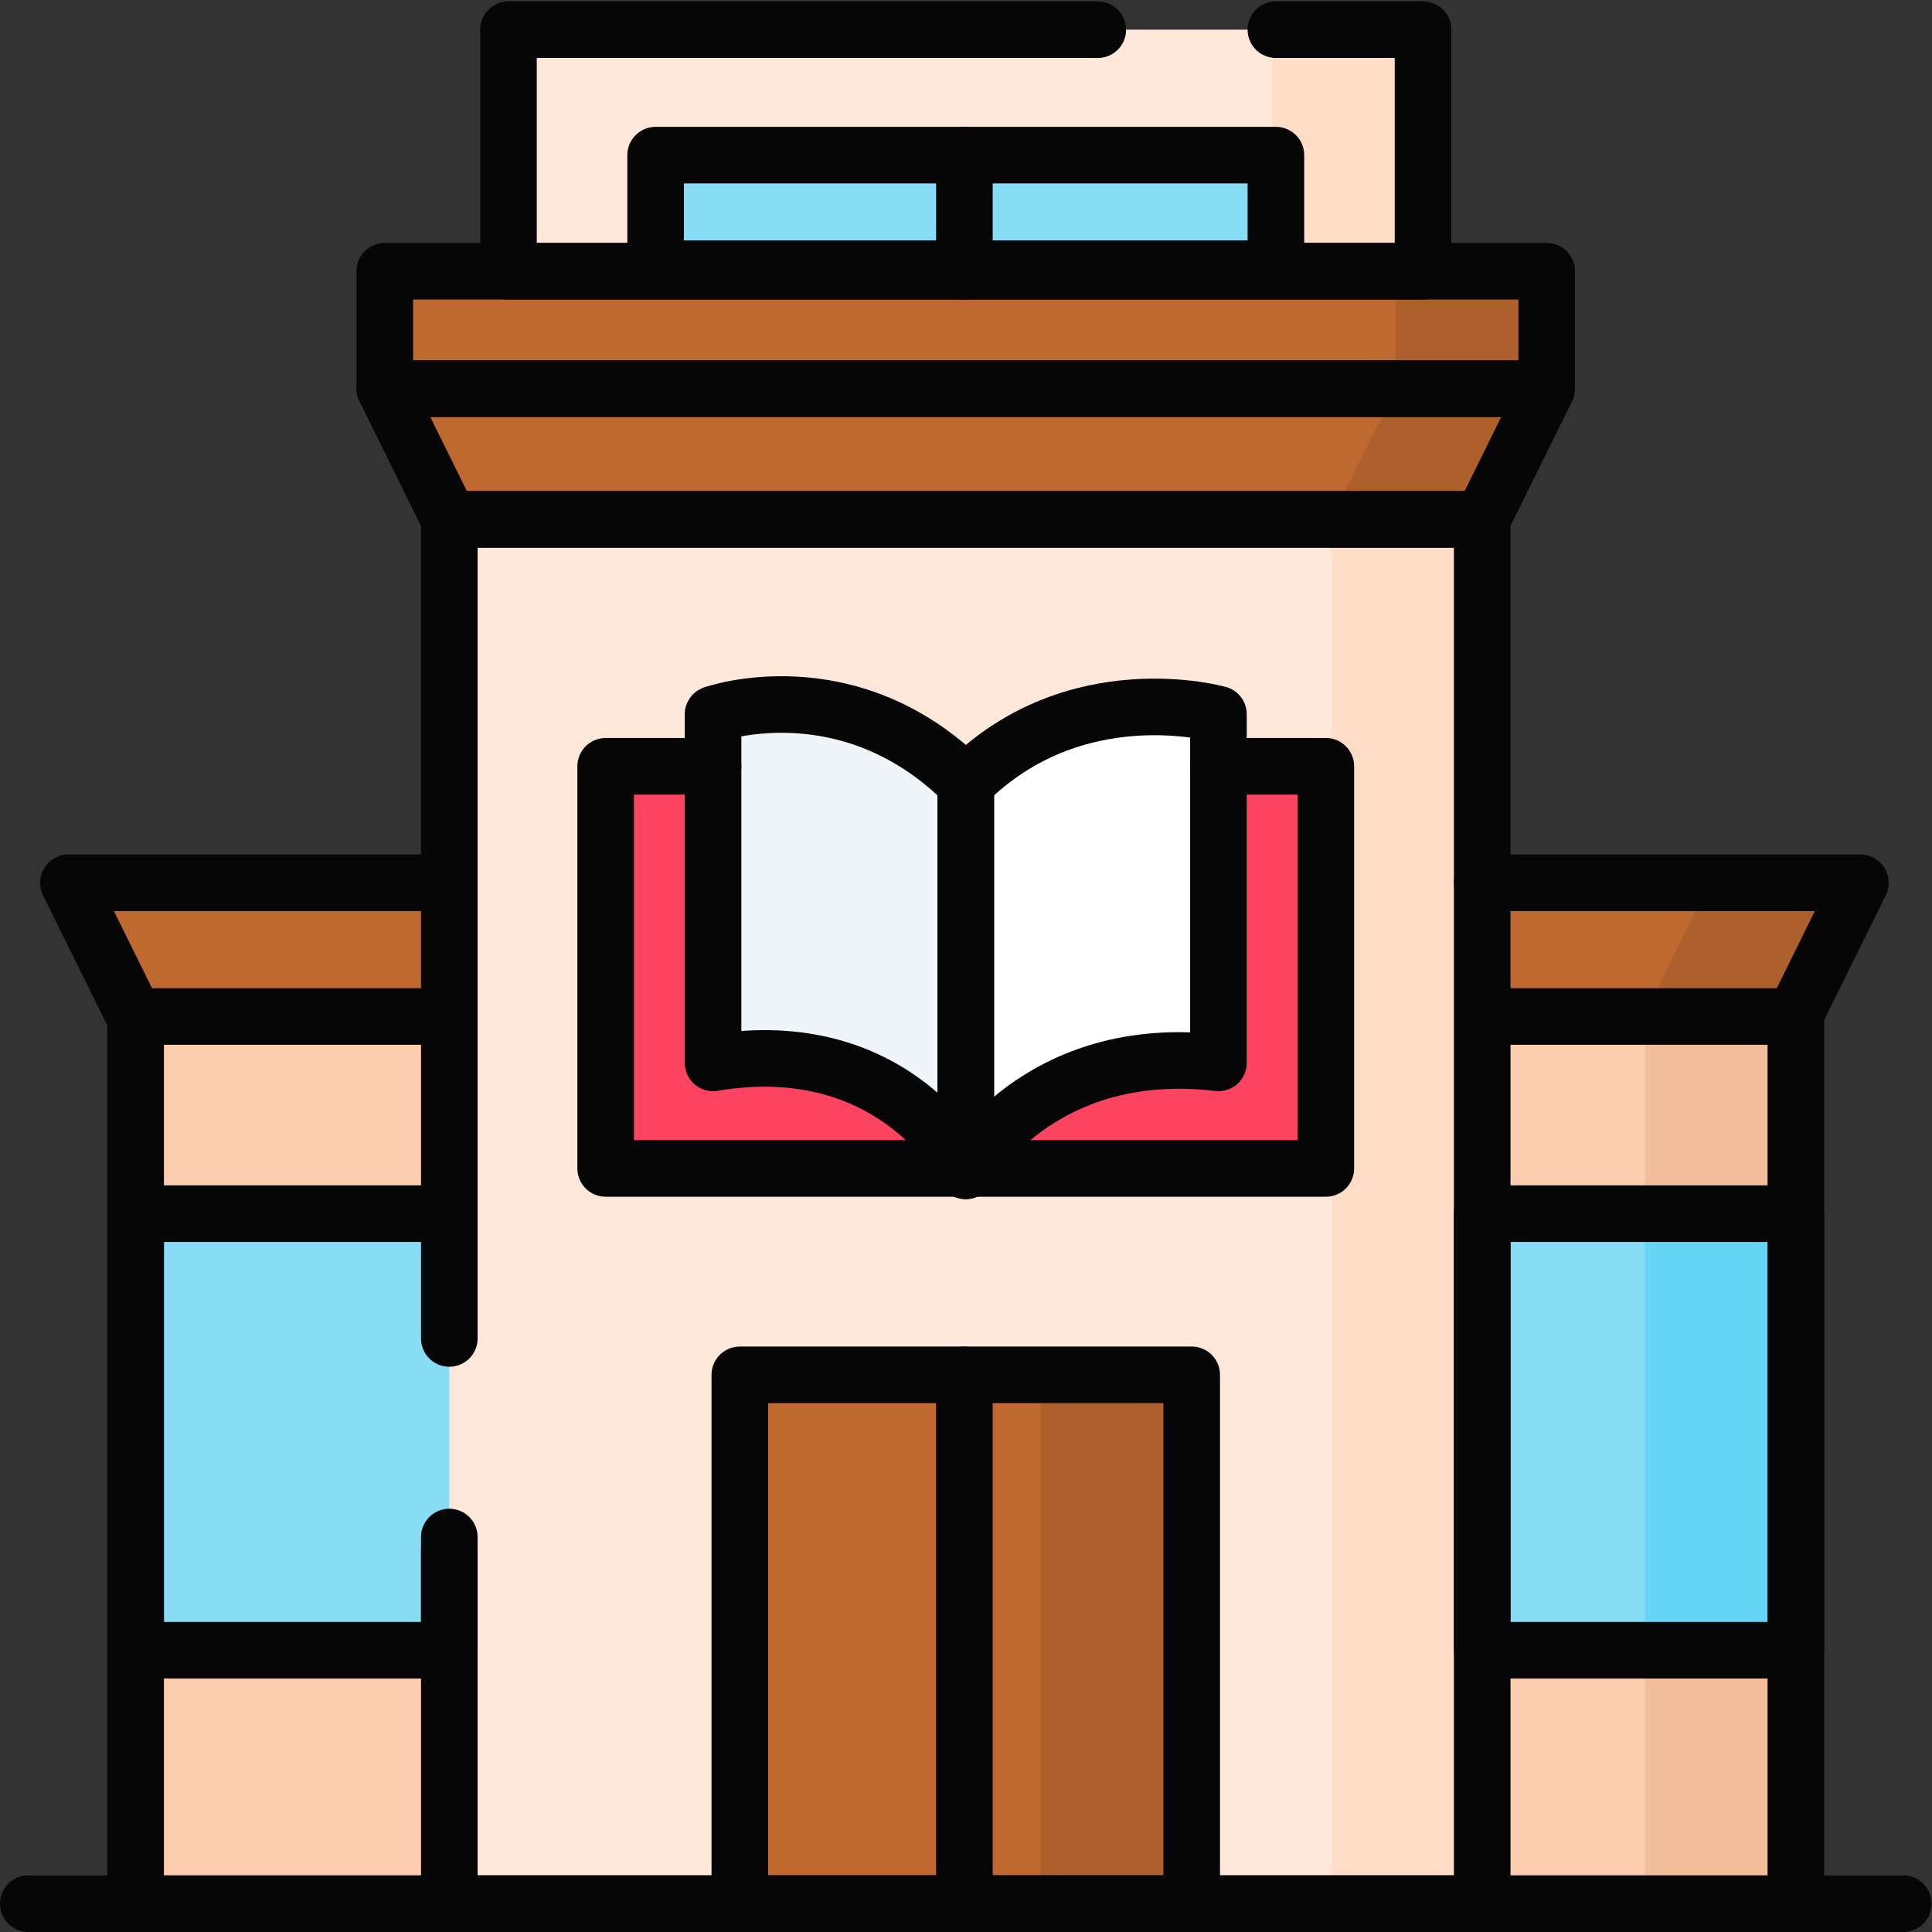 <?xml version="1.0" encoding="UTF-8" standalone="no"?>
<!-- Created with Inkscape (http://www.inkscape.org/) -->

<svg
   version="1.1"
   id="svg2502"
   xml:space="preserve"
   width="682.667"
   height="682.667"
   viewBox="0 0 682.667 682.667"
   xmlns="http://www.w3.org/2000/svg"
   xmlns:svg="http://www.w3.org/2000/svg"><rect x="0" y="0" width="682.667" height="682.667" fill="#333333" stroke="none"/><defs
     id="defs2506"><clipPath
       clipPathUnits="userSpaceOnUse"
       id="clipPath2542"><path
         d="M 0,512 H 512 V 0 H 0 Z"
         id="path2540" /></clipPath></defs><g
     id="g2508"
     transform="matrix(1.333,0,0,-1.333,0,682.667)"><g
       id="g2510"
       transform="translate(476.041,243.481)"><path
         d="m 0,0 h -440.805 l -17.101,34.638 H 17.102 Z"
         style="fill:#bf6930;fill-opacity:1;fill-rule:nonzero;stroke:none"
         id="path2512" /></g><g
       id="g2514"
       transform="translate(453.143,278.118)"><path
         d="m 0,0 -17.102,-34.638 h 40 L 40,0 Z"
         style="fill:#ad5f2c;fill-opacity:1;fill-rule:nonzero;stroke:none"
         id="path2516" /></g><path
       d="M 476.041,7.5 H 35.959 v 235.182 h 440.082 z"
       style="fill:#fcccae;fill-opacity:1;fill-rule:nonzero;stroke:none"
       id="path2518" /><path
       d="m 436.041,7.5 h 40 v 235.182 h -40 z"
       style="fill:#f2bd9b;fill-opacity:1;fill-rule:nonzero;stroke:none"
       id="path2520" /><path
       d="M 157.139,74.689 H 35.959 v 115.724 h 121.18 z"
       style="fill:#87ddf5;fill-opacity:1;fill-rule:nonzero;stroke:none"
       id="path2522" /><path
       d="M 476.041,74.689 H 352.898 v 115.724 h 123.143 z"
       style="fill:#87ddf5;fill-opacity:1;fill-rule:nonzero;stroke:none"
       id="path2524" /><path
       d="m 436.041,74.689 h 40 v 115.724 h -40 z"
       style="fill:#64d5f5;fill-opacity:1;fill-rule:nonzero;stroke:none"
       id="path2526" /><g
       id="g2528"
       transform="translate(392.898,7.5)"><path
         d="M 0,0 H -273.797 V 366.952 H -136.898 0 Z"
         style="fill:#ffe8d9;fill-opacity:1;fill-rule:nonzero;stroke:none"
         id="path2530" /></g><path
       d="m 352.898,7.5 h 40 v 366.952 h -40 z"
       style="fill:#ffddc7;fill-opacity:1;fill-rule:nonzero;stroke:none"
       id="path2532" /><path
       d="M 351.448,202.402 H 160.552 v 106.604 h 190.896 z"
       style="fill:#fc435f;fill-opacity:1;fill-rule:nonzero;stroke:none"
       id="path2534" /><g
       id="g2536"><g
         id="g2538"
         clip-path="url(#clipPath2542)"><g
           id="g2544"
           transform="translate(256,304.497)"><path
             d="m 0,0 v -102.731 c 0,0 -18.304,36.765 -66.982,28.622 v 92.413 c 0,0 35.959,12.72 66.982,-18.304"
             style="fill:#f0f5fa;fill-opacity:1;fill-rule:nonzero;stroke:none"
             id="path2546" /></g><g
           id="g2548"
           transform="translate(256,304.497)"><path
             d="m 0,0 v -102.731 c 0,0 19.219,34.307 66.982,28.622 V 18.304 C 66.982,18.304 29.038,29.039 0,0"
             style="fill:#ffffff;fill-opacity:1;fill-rule:nonzero;stroke:none"
             id="path2550" /></g><path
           d="M 315.894,7.5 H 196.107 v 140.19 h 119.787 z"
           style="fill:#bf6930;fill-opacity:1;fill-rule:nonzero;stroke:none"
           id="path2552" /><path
           d="m 275.894,7.5 h 40 v 140.19 h -40 z"
           style="fill:#ad5f2c;fill-opacity:1;fill-rule:nonzero;stroke:none"
           id="path2554" /><path
           d="M 377.213,409.09 H 134.787 v 95.171 h 242.426 z"
           style="fill:#ffe8d9;fill-opacity:1;fill-rule:nonzero;stroke:none"
           id="path2556" /><path
           d="m 337.213,409.09 h 40 v 95.171 h -40 z"
           style="fill:#ffddc7;fill-opacity:1;fill-rule:nonzero;stroke:none"
           id="path2558" /><g
           id="g2560"
           transform="translate(410,409.09)"><path
             d="M 0,0 -151.5,-17.319 -308,0 V 31.137 H 0 Z"
             style="fill:#bf6930;fill-opacity:1;fill-rule:nonzero;stroke:none"
             id="path2562" /></g><g
           id="g2564"
           transform="translate(370,440.227)"><path
             d="M 0,0 V -31.137 L -131.824,-46.207 -111.5,-48.456 40,-31.137 V 0 Z"
             style="fill:#ad5f2c;fill-opacity:1;fill-rule:nonzero;stroke:none"
             id="path2566" /></g><path
           d="M 338.212,440.906 H 173.788 v 30.1 h 164.424 z"
           style="fill:#87ddf5;fill-opacity:1;fill-rule:nonzero;stroke:none"
           id="path2568" /><g
           id="g2570"
           transform="translate(255.639,471.006)"><path
             d="M 0,0 V -30.779"
             style="fill:#87ddf5;fill-opacity:1;fill-rule:nonzero;stroke:none"
             id="path2572" /></g><g
           id="g2574"
           transform="translate(392.898,374.452)"><path
             d="m 0,0 h -273.797 l -17.101,34.638 h 308 z"
             style="fill:#bf6930;fill-opacity:1;fill-rule:nonzero;stroke:none"
             id="path2576" /></g><g
           id="g2578"
           transform="translate(370,409.09)"><path
             d="m 0,0 -17.102,-34.638 h 40 L 40,0 Z"
             style="fill:#ad5f2c;fill-opacity:1;fill-rule:nonzero;stroke:none"
             id="path2580" /></g><g
           id="g2582"
           transform="translate(392.898,278.118)"><path
             d="M 0,0 H 100.244 L 83.143,-34.638"
             style="fill:none;stroke:#060606;stroke-width:15;stroke-linecap:round;stroke-linejoin:round;stroke-miterlimit:10;stroke-dasharray:none;stroke-opacity:1"
             id="path2584" /></g><g
           id="g2586"
           transform="translate(35.236,243.481)"><path
             d="M 0,0 -17.102,34.638 H 83.865"
             style="fill:none;stroke:#060606;stroke-width:15;stroke-linecap:round;stroke-linejoin:round;stroke-miterlimit:10;stroke-dasharray:none;stroke-opacity:1"
             id="path2588" /></g><g
           id="g2590"
           transform="translate(7.5,7.5)"><path
             d="M 0,0 H 497"
             style="fill:none;stroke:#060606;stroke-width:15;stroke-linecap:round;stroke-linejoin:round;stroke-miterlimit:10;stroke-dasharray:none;stroke-opacity:1"
             id="path2592" /></g><g
           id="g2594"
           transform="translate(396.523,242.682)"><path
             d="M 0,0 H 79.518 V -235.182 H -360.564 V 0 h 83.142"
             style="fill:none;stroke:#060606;stroke-width:15;stroke-linecap:round;stroke-linejoin:round;stroke-miterlimit:10;stroke-dasharray:none;stroke-opacity:1"
             id="path2596" /></g><g
           id="g2598"
           transform="translate(119.102,190.413)"><path
             d="M 0,0 V 184.039 H 136.898 273.797 V -182.913 H 0 v 93.5"
             style="fill:none;stroke:#060606;stroke-width:15;stroke-linecap:round;stroke-linejoin:round;stroke-miterlimit:10;stroke-dasharray:none;stroke-opacity:1"
             id="path2600" /></g><g
           id="g2602"
           transform="translate(392.898,374.452)"><path
             d="m 0,0 h -273.797 l -17.101,34.638 h 308 z"
             style="fill:none;stroke:#060606;stroke-width:15;stroke-linecap:round;stroke-linejoin:round;stroke-miterlimit:10;stroke-dasharray:none;stroke-opacity:1"
             id="path2604" /></g><g
           id="g2606"
           transform="translate(322.982,309.006)"><path
             d="M 0,0 H 28.466 V -106.604 H -162.431 V 0 h 28.466"
             style="fill:none;stroke:#060606;stroke-width:15;stroke-linecap:round;stroke-linejoin:round;stroke-miterlimit:10;stroke-dasharray:none;stroke-opacity:1"
             id="path2608" /></g><g
           id="g2610"
           transform="translate(256,304.497)"><path
             d="m 0,0 v -102.731 c 0,0 -18.304,36.765 -66.982,28.622 v 92.413 c 0,0 35.959,12.72 66.982,-18.304 z"
             style="fill:none;stroke:#060606;stroke-width:15;stroke-linecap:round;stroke-linejoin:round;stroke-miterlimit:10;stroke-dasharray:none;stroke-opacity:1"
             id="path2612" /></g><g
           id="g2614"
           transform="translate(256,304.497)"><path
             d="m 0,0 v -102.731 c 0,0 19.219,34.307 66.982,28.622 V 18.304 C 66.982,18.304 29.038,29.039 0,0 Z"
             style="fill:none;stroke:#060606;stroke-width:15;stroke-linecap:round;stroke-linejoin:round;stroke-miterlimit:10;stroke-dasharray:none;stroke-opacity:1"
             id="path2616" /></g><path
           d="M 315.894,7.5 H 196.107 v 140.19 h 119.787 z"
           style="fill:none;stroke:#060606;stroke-width:15;stroke-linecap:round;stroke-linejoin:round;stroke-miterlimit:10;stroke-dasharray:none;stroke-opacity:1"
           id="path2618" /><g
           id="g2620"
           transform="translate(338.212,504.261)"><path
             d="M 0,0 H 39.001 V -64.034 H -203.425 V 0 h 156.213"
             style="fill:none;stroke:#060606;stroke-width:15;stroke-linecap:round;stroke-linejoin:round;stroke-miterlimit:10;stroke-dasharray:none;stroke-opacity:1"
             id="path2622" /></g><path
           d="M 410,409.09 H 102 v 31.137 h 308 z"
           style="fill:none;stroke:#060606;stroke-width:15;stroke-linecap:round;stroke-linejoin:round;stroke-miterlimit:10;stroke-dasharray:none;stroke-opacity:1"
           id="path2624" /><path
           d="M 338.212,440.906 H 173.788 v 30.1 h 164.424 z"
           style="fill:none;stroke:#060606;stroke-width:15;stroke-linecap:round;stroke-linejoin:round;stroke-miterlimit:10;stroke-dasharray:none;stroke-opacity:1"
           id="path2626" /><g
           id="g2628"
           transform="translate(255.639,471.006)"><path
             d="M 0,0 V -30.779"
             style="fill:none;stroke:#060606;stroke-width:15;stroke-linecap:round;stroke-linejoin:round;stroke-miterlimit:10;stroke-dasharray:none;stroke-opacity:1"
             id="path2630" /></g><g
           id="g2632"
           transform="translate(119.102,104.698)"><path
             d="M 0,0 V -30.009 H -83.143 V 85.715 H 0 v -33.08"
             style="fill:none;stroke:#060606;stroke-width:15;stroke-linecap:round;stroke-linejoin:round;stroke-miterlimit:10;stroke-dasharray:none;stroke-opacity:1"
             id="path2634" /></g><path
           d="m 476.041,74.689 h -83.143 v 115.724 h 83.143 z"
           style="fill:none;stroke:#060606;stroke-width:15;stroke-linecap:round;stroke-linejoin:round;stroke-miterlimit:10;stroke-dasharray:none;stroke-opacity:1"
           id="path2636" /><g
           id="g2638"
           transform="translate(255.639,147.69)"><path
             d="M 0,0 V -133.84"
             style="fill:none;stroke:#060606;stroke-width:15;stroke-linecap:round;stroke-linejoin:round;stroke-miterlimit:10;stroke-dasharray:none;stroke-opacity:1"
             id="path2640" /></g></g></g></g></svg>
